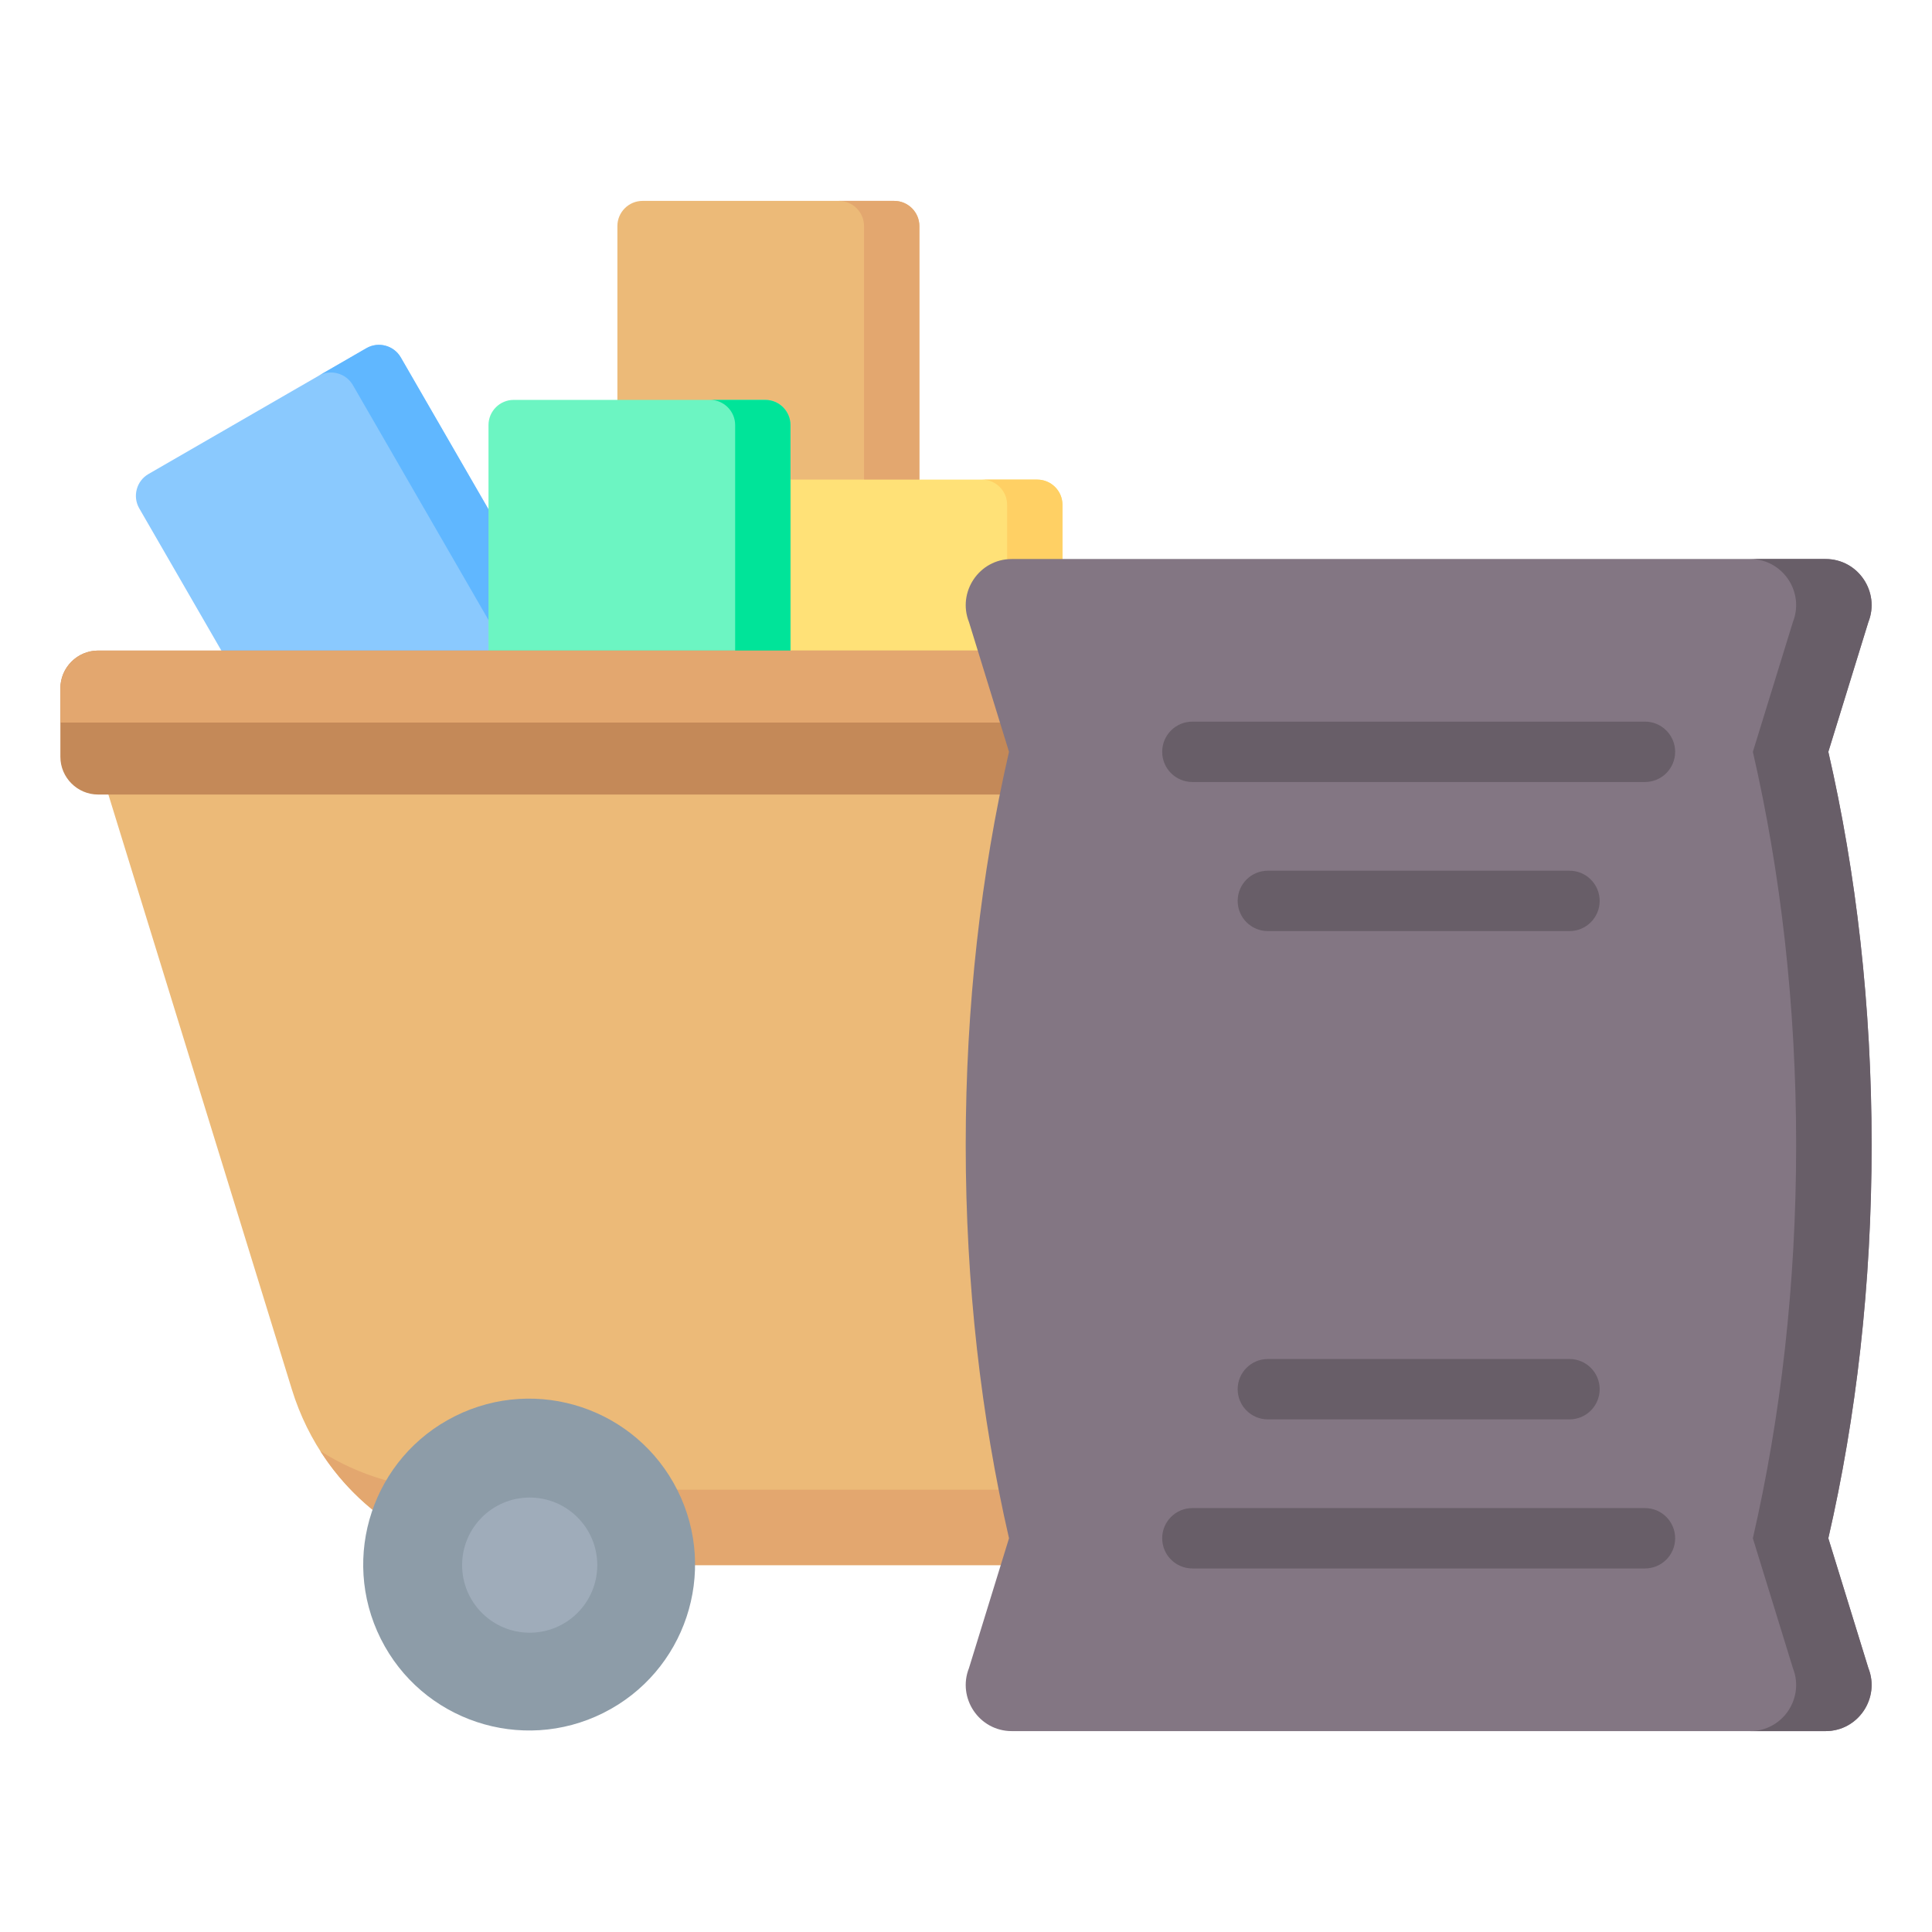 <svg id="Layer_1" enable-background="new 0 0 512 512" viewBox="0 0 512 512" xmlns="http://www.w3.org/2000/svg"><g clip-rule="evenodd" fill-rule="evenodd"><g><path d="m170.278 53.239h66.699c3.664 0 6.662 2.998 6.662 6.662v178.983c0 3.664-2.998 6.662-6.662 6.662h-66.699c-3.664 0-6.662-2.998-6.662-6.662v-178.983c0-3.665 2.998-6.662 6.662-6.662z" fill="#ecba78"/><path d="m222.315 53.239h14.662c3.664 0 6.662 2.998 6.662 6.662v178.983c0 3.664-2.998 6.662-6.662 6.662h-14.662c3.664 0 6.662-2.998 6.662-6.662v-178.983c0-3.665-2.997-6.662-6.662-6.662z" fill="#e3a76f"/></g><g><path d="m208.201 127.103h66.7c3.664 0 6.662 2.998 6.662 6.662v178.983c0 3.664-2.998 6.662-6.662 6.662h-66.7c-3.664 0-6.662-2.998-6.662-6.662v-178.984c0-3.664 2.998-6.661 6.662-6.661z" fill="#ffe177"/><path d="m260.239 127.103h14.661c3.664 0 6.662 2.998 6.662 6.662v178.983c0 3.664-2.998 6.662-6.662 6.662h-14.662c3.664 0 6.662-2.998 6.662-6.662v-178.984c0-3.664-2.997-6.661-6.661-6.661z" fill="#ffd064"/></g><g><path d="m39.341 125.624 57.763-33.35c3.173-1.832 7.268-.735 9.1 2.438l89.492 155.004c1.832 3.173.735 7.268-2.438 9.1l-57.763 33.35c-3.173 1.832-7.268.735-9.1-2.438l-89.492-155.004c-1.832-3.173-.735-7.268 2.438-9.1z" fill="#8ac9fe"/><path d="m84.407 99.605 12.697-7.331c3.173-1.832 7.268-.735 9.1 2.438l89.492 155.004c1.832 3.173.735 7.268-2.438 9.1l-12.697 7.331c3.173-1.832 4.27-5.927 2.438-9.1l-89.492-155.003c-1.832-3.173-5.927-4.271-9.1-2.439z" fill="#60b7ff"/></g><g><path d="m136.121 105.976h66.7c3.664 0 6.662 2.998 6.662 6.662v178.983c0 3.664-2.998 6.662-6.662 6.662h-66.7c-3.664 0-6.662-2.998-6.662-6.662v-178.983c.001-3.664 2.998-6.662 6.662-6.662z" fill="#6cf5c2"/><path d="m188.159 105.976h14.662c3.664 0 6.662 2.998 6.662 6.662v178.983c0 3.664-2.998 6.662-6.662 6.662h-14.662c3.664 0 6.662-2.998 6.662-6.662v-178.983c0-3.664-2.998-6.662-6.662-6.662z" fill="#00e499"/></g><g><path d="m444.923 178.004c12.436 0 20.754 12.595 16.248 23.931l-51.281 166.255c-8.618 27.94-33.778 46.585-63.034 46.585h-206.482c-29.256 0-54.417-18.645-63.034-46.585l-51.28-166.255c-4.507-11.336 3.811-23.931 16.248-23.931z" fill="#ecba78"/><path d="m444.923 178.004c12.436 0 20.754 12.595 16.248 23.931l-51.281 166.255c-8.618 27.94-33.778 46.585-63.034 46.585h-206.482c-23.082 0-43.613-11.608-55.483-30.229 10.291 6.543 22.482 10.228 35.482 10.228h206.482c29.256 0 54.417-18.645 63.034-46.585l51.28-166.255c.517-1.301.863-2.618 1.056-3.931h2.698z" fill="#e3a76f"/><ellipse cx="140.374" cy="414.775" fill="#8d9ca8" rx="43.986" ry="43.986" transform="matrix(.894 -.447 .447 .894 -170.673 106.566)"/><path d="m140.374 396.866c9.891 0 17.909 8.018 17.909 17.909s-8.018 17.909-17.909 17.909-17.909-8.018-17.909-17.909 8.018-17.909 17.909-17.909z" fill="#9facba"/><path d="m26 172.408h435.23c5.5 0 10 4.5 10 10v18.152c0 5.5-4.5 10-10 10h-435.23c-5.5 0-10-4.5-10-10v-18.152c0-5.5 4.5-10 10-10z" fill="#c48958"/><path d="m26 172.408h435.23c5.5 0 10 4.5 10 10v9.076h-455.23v-9.076c0-5.5 4.5-10 10-10z" fill="#e3a76f"/></g><g><path d="m483.789 148.145c8.684 0 14.492 8.795 11.345 16.71l-10.606 34.385c7.391 32.122 11.472 67.313 11.472 104.213s-4.083 72.086-11.474 104.206l10.608 34.393c3.147 7.915-2.661 16.71-11.345 16.71h-215.653c-8.684 0-14.492-8.794-11.345-16.71l10.608-34.393c-7.391-32.12-11.474-67.306-11.474-104.206 0-36.901 4.08-72.091 11.471-104.213l-10.606-34.385c-3.147-7.915 2.661-16.71 11.345-16.71z" fill="#837683"/><g fill="#685e68"><path d="m483.789 148.145c8.684 0 14.492 8.795 11.345 16.71l-10.606 34.385c7.391 32.122 11.472 67.313 11.472 104.213s-4.083 72.086-11.474 104.206l10.608 34.393c3.147 7.915-2.661 16.71-11.345 16.71h-20.001c8.684 0 14.492-8.794 11.345-16.71l-10.608-34.393c7.391-32.12 11.474-67.306 11.474-104.206s-4.08-72.091-11.472-104.213l10.606-34.385c3.147-7.915-2.661-16.71-11.345-16.71z"/><path d="m315.992 415.658c-4.418 0-8-3.582-8-8s3.582-8 8-8h119.94c4.418 0 8 3.582 8 8s-3.582 8-8 8zm0-208.418c-4.418 0-8-3.582-8-8s3.582-8 8-8h119.94c4.418 0 8 3.582 8 8s-3.582 8-8 8zm99.939 23.507c4.418 0 8 3.582 8 8s-3.582 8-8 8h-79.938c-4.418 0-8-3.582-8-8s3.582-8 8-8zm0 129.405c4.418 0 8 3.582 8 8s-3.582 8-8 8h-79.938c-4.418 0-8-3.582-8-8s3.582-8 8-8z"/></g></g></g></svg>